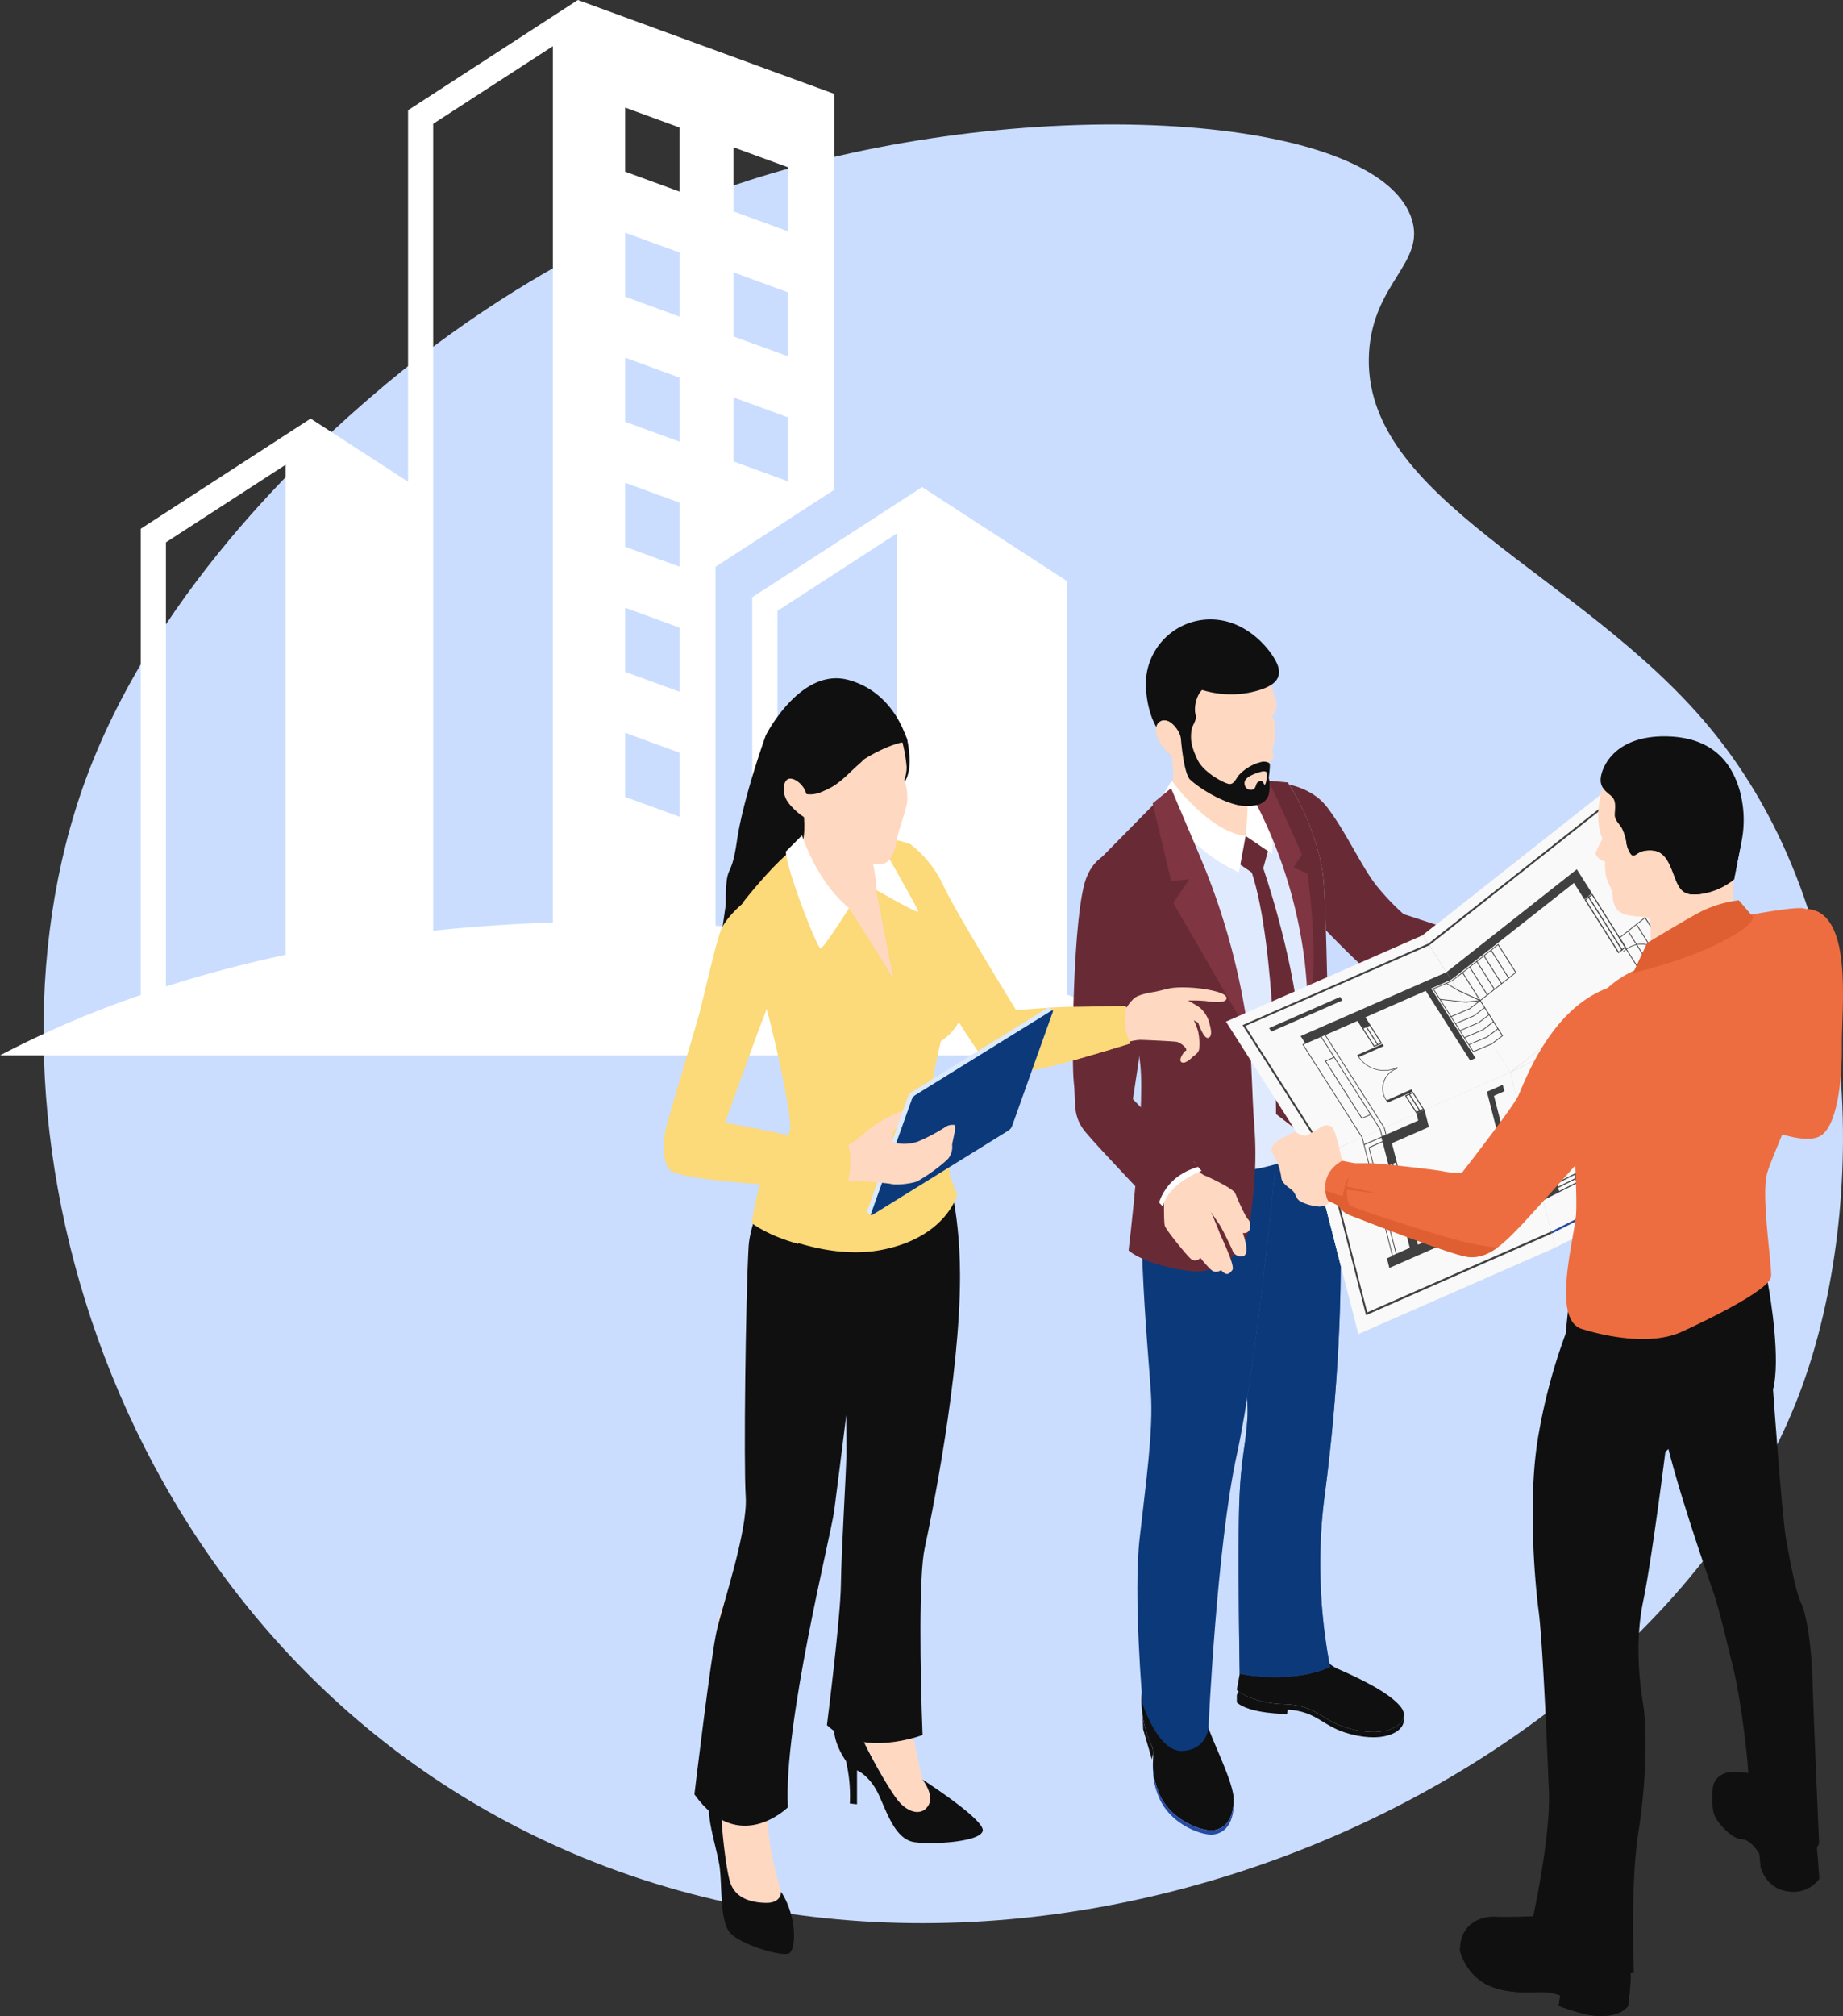 <svg xmlns="http://www.w3.org/2000/svg" xmlns:xlink="http://www.w3.org/1999/xlink" width="609" height="666" viewBox="0 0 609 666">
  <rect x="0" y="0" width="609" height="666" fill="#333333" stroke="none"/>
  <defs>
    <clipPath id="clip-path">
      <path id="Path_52229" data-name="Path 52229" d="M162.318,117.23H114v62.261h48.318Zm0,0" transform="translate(-114 -117.23)" fill="#101010"/>
    </clipPath>
    <clipPath id="clip-path-2">
      <path id="Path_52262" data-name="Path 52262" d="M223.1,144H158v94.6h65.1Zm0,0" transform="translate(-158 -144)" fill="#fcd979"/>
    </clipPath>
  </defs>
  <g id="construction" transform="translate(-652.578 15603.633)">
    <path id="Path_50053" data-name="Path 50053" d="M252.62,38.6c-12.961,4.038-70.42,22.792-127.782,72.529-13.913,12.056-70.09,60.764-94.088,126.265C-10.115,348.864,38.775,518.459,179.6,586.62,343.618,666,550.8,568.292,598.055,437.525c20.948-58.007,21.9-154.182-30.9-217.586-42.5-51.057-115.15-75.3-112.334-123.586,1.363-23.237,18.908-29.683,14.048-44.321C457.312,17.3,344.123,10.1,252.62,38.6" transform="translate(650.14 -15583.493)" fill="#caddff"/>
    <path id="Path_52913" data-name="Path 52913" d="M405.874,341.968v21.168l17.983,6.583V348.551Zm0-41.315v21.168l17.983,6.583V307.236Zm89.847-24.584L456.206,301.7V407.512c13.425,1.5,26.622,3.552,39.515,6.112Zm-89.847-16.707V280.5l17.983,6.593V265.945Zm-112.195-5.935-39.536,25.63V425.786c12.641-4.044,25.868-7.546,39.536-10.469ZM441.66,231.173v21.136l18,6.583V237.755ZM405.874,218.05v21.168l17.983,6.591V224.641Zm35.786-28.193v21.171l18,6.561V196.451Zm-35.786-13.112V197.9l17.983,6.583V183.317Zm35.786-28.2v21.168l18,6.583V155.128Zm-35.786-13.123v21.168l17.983,6.583V142.016Zm-23.886-20.27-39.536,25.63V407.375c13.029-1.391,26.237-2.311,39.536-2.7Zm8.265-15.266L475,130.9V261.671l-39.256,25.464v118.59c4.034.238,8.1.554,12.13.9V297.195L504.018,260.8l47.82,31.023V428.48c16.782,5.81,46.528,20.072,46.528,20.072H199.309a325.557,325.557,0,0,1,46.5-19.935V274.574l56.152-36.4,32.181,20.845V136.31Zm0,0" transform="translate(453.269 -15703.52)" fill="#fff" fill-rule="evenodd"/>
    <g id="Group_18251" data-name="Group 18251" transform="translate(871.448 -15399.228)">
      <path id="Path_52191" data-name="Path 52191" d="M140.44,221.932a27.987,27.987,0,0,0,1.321,10.868c1.9,5.68,8.507,18.612,8.343,23.951s-2.213,9.358-6.781,9.908c-3.524.424-14.383-3.245-18.032-12.564s-.541-11.839-2.455-15.809c-1.9-3.956-4.139-12.386-2.867-18.587,1.256-6.212,20.471,2.232,20.471,2.232" transform="translate(38.699 133.612)" fill="#101010"/>
      <path id="Path_52192" data-name="Path 52192" d="M121.494,233.823c3.65,9.32,14.508,12.988,18.032,12.564,4.416-.536,6.481-4.285,6.768-9.362.013.287.026.575.013.834-.151,5.35-2.213,9.348-6.781,9.909-3.524.424-14.383-3.255-18.032-12.564a23.287,23.287,0,0,1-1.888-9.688,24.094,24.094,0,0,0,1.888,8.307" transform="translate(42.497 153.885)" fill="#264ba4"/>
      <path id="Path_52193" data-name="Path 52193" d="M130.677,230.28a7.818,7.818,0,0,1,.67,4.05,6.678,6.678,0,0,0-.09-.89l-.351,1.78-2.9-9.975-.161-4.628a37.729,37.729,0,0,0,2.828,9.663" transform="translate(30.858 141.619)" fill="#121211"/>
      <path id="Path_52194" data-name="Path 52194" d="M104.65,215.059l23.241-1.121h.515s2.078,5.855,6.945,8.006c4.883,2.134,17.642,7.771,21.279,13.069,2.97,4.352-3.524,10.375-17.127,6.762-9.625-2.547-10.681-7.883-21.994-8.1-7.737-.165-14-3.16-15.362-4.748l2.5-13.864" transform="translate(87.677 124.897)" fill="#101010"/>
      <path id="Path_52195" data-name="Path 52195" d="M117.51,222.582c11.313.221,12.369,5.557,21.994,8.1,10.546,2.806,16.824-.207,17.716-3.71,1.069,4.12-5.421,8.731-17.716,5.462-9.184-2.425-10.569-7.4-20.509-8.048l-.238,1.451s-12.456,0-16.608-3.833V219.6l.589-1.233c2.078,1.643,7.815,4.064,14.772,4.215" transform="translate(87.676 135.986)" fill="#101010"/>
      <path id="Path_52196" data-name="Path 52196" d="M143.161,346.579A180.573,180.573,0,0,1,141.351,290c2.793-20.57,9.6-84.226,1.446-126.063,0,0-4.806,8.826-18.132,14.477-13.326,5.683-16.045,16.93-16.045,16.93l2.268,39.256s5.637,18.366,4.967,29.424c-.667,11.142-2.477,13.714-2.819,32.889s.254,51.925.254,51.925,16.911,3.546,29.87-2.256" transform="translate(77.489 -0.298)" fill="#395eb4"/>
      <path id="Path_52197" data-name="Path 52197" d="M120.839,341.586c5.537,0,12.17-.725,18.006-3.339a176.49,176.49,0,0,1-3.247-34.575,163.591,163.591,0,0,1,1.437-22.007,621.028,621.028,0,0,0,5.321-76.1l-9.048-35.174.026-.014-2-3.118a34.979,34.979,0,0,1-10.508,4.912c-.805,8.391-4.742,48.1-9.422,77.491.126,1.426.187,2.806.187,4.106,0,.659-.013,1.3-.052,1.917-.667,11.142-2.477,13.714-2.819,32.889-.074,4.268-.1,9.211-.1,14.316,0,17.82.354,37.609.354,37.609a63.4,63.4,0,0,0,11.864,1.083" transform="translate(81.805 8.034)" fill="#0c397a"/>
      <path id="Path_52198" data-name="Path 52198" d="M115.992,298.66c2.1-18.794,4.555-35.423,3.724-48.369-.805-12.96-6.339-69.019-.377-84.131l41.737,7.172s-6.3,67.268-12.959,97.543-9.364,90.263-9.364,90.263-.564,7.225-8.63,7.621c-8.066.371-13.123-15.49-13.123-15.49s-3.121-35.818-1.008-54.609" transform="translate(41.707 5.275)" fill="#0c397a"/>
      <path id="Path_52199" data-name="Path 52199" d="M160.407,135.421s14.27,16.068.367,21.516c-8.546,3.353-25.041-18.832-25.041-18.832s-21.592,18.419-25.505,26.877,13.049,37.693,13.049,37.693,9.941,20.735,9.625,28.5c-.3,7.747-6.378,15.861-2.165,19.53,0,0,10.408,15.206,37.6,9.32,27.206-5.911,22.171-23.184,22.171-23.184s-.879-4.555-1.346-8.279c-1.672-13.3-1.182-17.627-1.8-25.784-.631-8.171-1.714-15-1.714-15s2.831-29.028-3.521-42.507c-6.368-13.468-10.495-12.634-10.495-12.634l-11.226,2.792" transform="translate(29.994 -78.704)" fill="#e0eaff"/>
      <path id="Path_52200" data-name="Path 52200" d="M125.546,144.547l9.641,1.668s5.6-3.255,9.261,3.013c3.646,6.3,5.5,23.005,9.4,33.257,3.257,8.553-5.65,31.316-1.611,44.07a22.906,22.906,0,0,1-6.571-5.722c-4.213-3.668,1.865-11.783,2.165-19.53.316-7.761-9.625-28.5-9.625-28.5s-9.538-16.464-12.659-28.261" transform="translate(15.065 -48.838)" fill="#cbe3ee"/>
      <path id="Path_52201" data-name="Path 52201" d="M116.6,129.125,144.7,144.1s7.161,11.279-2.4,16.986-26.926-15.343-25.328-18.216-.377-13.742-.377-13.742" transform="translate(51.195 -87.45)" fill="#ffd8c2"/>
      <path id="Path_52202" data-name="Path 52202" d="M112.082,145.972l3.559-8.265,7.447,4.79-1.633,5.9s9.538,27.427,11.9,52.034c1.649,17.179,2.554,26.117,2.554,26.117L132.34,234.7l-6.658-5.1s.026-55.432-8.014-79.793l-5.586-3.833" transform="translate(77.101 -65.963)" fill="#682b35"/>
      <path id="Path_52203" data-name="Path 52203" d="M121.873,132.5s12.3,17.025,24.436,18.23l-2.226,12.032a53.818,53.818,0,0,1-25.708-24.6l3.5-5.665" transform="translate(46.433 -78.99)" fill="#fff"/>
      <path id="Path_52204" data-name="Path 52204" d="M124.348,155.341l-8.733-5.967s1.134-9.758.428-15.273l3.208-1.055s6.317,10.865,5.1,22.294" transform="translate(77.127 -77.631)" fill="#fff"/>
      <path id="Path_52205" data-name="Path 52205" d="M142.641,133.688s4.919,9.824,8.568,18.654c2.918,7.046,11.941,27.168,16.95,60.477,1.256,8.391,1.182,20.423,1.949,30.03,1.169,14.632-.477,24.554-1.372,32.669-1.018,9.047-9.512,17.368-20.02,15.984-15.11-2.011-20.107-6.787-20.107-6.787s5.473-45.2,3.888-61.273c-1.659-16.849-7.876-23.979-10.807-36.27C117.5,169.6,117.374,157.2,117.374,157.2l19.327-19.61,5.94-3.9" transform="translate(25.453 -76.026)" fill="#682b35"/>
      <path id="Path_52206" data-name="Path 52206" d="M118.1,138.2l6.078-4.982s4.919,11.482,8.568,20.311A224.744,224.744,0,0,1,149.7,214L124.924,171.1l5.334-7.869-6.027.645L118.1,138.2" transform="translate(43.911 -77.21)" fill="#803542"/>
      <path id="Path_52208" data-name="Path 52208" d="M120.459,199.225,120,206.506s2.013,25.171,3.46,36.12,5.737,35.692,8.62,31.765c.944-1.272,4.339-8.377,4.339-8.377s-8.443-33.748-9.261-45.177-1-52.118-2.464-59.412a81.291,81.291,0,0,0-11.339-28.345l-6.455-.575,8.381,28.632,5.183,38.089" transform="translate(93.308 -78.99)" fill="#682b35"/>
      <path id="Path_52209" data-name="Path 52209" d="M118.435,132.5c3.373,6.527,11.136,24.4,11.136,24.4l-2.754,4.229,4.606,2.106s4.442,31.383.113,43.264c-.216-5.571-.593-10.182-1.069-14.33A155.662,155.662,0,0,0,111.4,134.407l7.032-1.9" transform="translate(81.767 -78.99)" fill="#803542"/>
      <path id="Path_52210" data-name="Path 52210" d="M134.284,154.8q-1.019-4.336-1.749-8.2.734,3.858,1.749,8.2" transform="translate(12.846 -43.703)" fill="#75a0d9"/>
      <path id="Path_52212" data-name="Path 52212" d="M127.276,167.7v-.014l-.174-.042.174.056" transform="translate(37.355 9)" fill="#3f67ba"/>
      <path id="Path_52213" data-name="Path 52213" d="M128.965,168.219c.944.928,4.783,4.832,6.1,5.294s9.551,4.369,10.115,5.9,3.26,7.666,4.268,8.637c.992.971,1.321,4.723-1.8,4.474,0,0,2.744,7.091,0,7.652a3.024,3.024,0,0,1-3.511-2.2s-3.208-6.9-4.339-8.486-2.606-3.9-2.606-3.9,2.226,5.336,2.88,7.035,5.16,10.8,4.117,12.126-1.888,2.05-3.737,0a2.668,2.668,0,0,1-2.554.41c-1.221-.617-4.291-4.464-4.291-4.464a2.133,2.133,0,0,1-3.273.207c-1.8-1.71-7.9-9.306-8.417-10.69s-.1-11.468-.654-11.769c-.58-.3-3.373-2.463-3.373-2.463l11.071-7.761" transform="translate(44.148 10.43)" fill="#ffd8c2"/>
      <path id="Path_52214" data-name="Path 52214" d="M135.367,168.4l2.657,3.136s-11.187,4.106-12.785,11.811L122.9,180.8s1.585-8.076,12.469-12.4" transform="translate(40.148 10.878)" fill="#fff"/>
      <path id="Path_52215" data-name="Path 52215" d="M150.339,172.73c1.585-6.9,1.1-24.827-3.183-29.824s-15.075-6.377-19.517,5-4.919,61.014-4.126,67.569-.68,10.921,3.914,16.436,23.73,25.514,23.73,25.514,1-10.553,13.6-14.165l-1.121-1.149-20.587-21.148,7.286-48.229" transform="translate(12.443 -62.252)" fill="#682b35"/>
      <path id="Path_52216" data-name="Path 52216" d="M96.254,166.2s.579,2.355,2.315,2.915,8.191,4.723,7.537,6.3-2.856,1.808-4.907.466a25.485,25.485,0,0,0-7.487-2.75c-1.661-.315-4.92-4.8-5.788-5.911s-3.548-5.82-4.857-5.9-5.574-.946-5.574-.946l1.95-11.562s7.021,1.738,10.293,2.435,14.357,1.422,16.421,1.9,8.858,5.5,10.746,7.074a4.553,4.553,0,0,1,1.875,3.15s3.926,2.75,3.661,3.97c0,0,2.718,2.954,1.711,4.131s-2.831.4-2.831.4a4.325,4.325,0,0,1-4.782,1.177c-2.894-1.111-10.72-5.27-11.664-5.83s-8.619-1.016-8.619-1.016" transform="translate(200.057 -38.167)" fill="#fbc59c"/>
      <path id="Path_52217" data-name="Path 52217" d="M94.359,156.491a67.934,67.934,0,0,1,7.826,4.173,8.381,8.381,0,0,0,2.743.89,4.209,4.209,0,0,1-4.052.522c-2.894-1.111-10.72-5.27-11.664-5.83-.83-.48-6.933-.9-8.33-1l-2.215-1.394s.617-.659,5.977-.659,7.751,2.589,9.714,3.3" transform="translate(215.718 -27.196)" fill="#d79e73"/>
      <path id="Path_52218" data-name="Path 52218" d="M88.887,155.01c-1.309-.07-5.574-.946-5.574-.946l.453-2.736c2.617.659,5.889,1.465,6.9,1.752,1.774.522,5.826,8.157,7.134,9.964s5.8,3.928,7.248,4.488c.944.357,4.253,1.507,6.4,2.246-.944.914-2.731.9-4.429-.207a25.486,25.486,0,0,0-7.487-2.75c-1.661-.315-4.92-4.8-5.788-5.911s-3.548-5.82-4.857-5.9" transform="translate(194.238 -31.86)" fill="#d79e73"/>
      <path id="Path_52219" data-name="Path 52219" d="M91.5,148.965l4.391,1.342-3.762,14.957-3.838-1.493L91.5,148.965" transform="translate(193.749 -37.776)" fill="#fff"/>
      <path id="Path_52220" data-name="Path 52220" d="M99.986,160.525A83.044,83.044,0,0,0,89.1,132.863c3.975.932,9,2.943,12.4,7.309,6.442,8.269,11.88,20.693,16.95,26.677a78.5,78.5,0,0,0,8.468,8.826l42.1,13.77L165.4,205.579s-39.271-5.119-45.072-7.323c-3.108-1.188-11.751-9.66-19.089-17.245-.3-9.471-.676-17.6-1.256-20.486" transform="translate(118.011 -78.091)" fill="#682b35"/>
      <path id="Path_52221" data-name="Path 52221" d="M114.826,151.146a.113.113,0,0,1-.013-.056.113.113,0,0,0,.013.056m-.013-.056a86.2,86.2,0,0,0-4.265-14.453,86.2,86.2,0,0,1,4.265,14.453m-4.278-14.481h0" transform="translate(103.171 -68.712)" fill="#92b1e2"/>
      <path id="Path_52222" data-name="Path 52222" d="M116.4,172.864c-.3-9.471-.676-17.6-1.256-20.486a.113.113,0,0,1-.013-.056,86.2,86.2,0,0,0-4.265-14.453c-.013,0-.013-.014-.013-.028-.238-.589-.467-1.163-.705-1.724a86.358,86.358,0,0,1,5,16.261c.58,2.887.957,11.016,1.256,20.486" transform="translate(102.855 -69.944)" fill="#4770c0"/>
      <path id="Path_52224" data-name="Path 52224" d="M123.626,121.06c6.078-4.45,15.7-3.956,22.484,1.027a22.909,22.909,0,0,1,9.174,13.7c.593,2.708,1.346,5.035,1.939,7.088s-1.359,4.642-1.359,4.642c2.126,2.9.464,9.8.026,11.482a3.785,3.785,0,0,1,.351,1.559,1.783,1.783,0,0,1-1.2,1.724,39.515,39.515,0,0,0-.87,6.009c0,1.657.216,7.2-5.776,7.309-5.975.109-14.608-3.735-20.042-8.458s-11.113-14.232-12.759-23.773,1.949-17.876,8.027-22.308" transform="translate(45.638 -115.27)" fill="#ffd8c2"/>
      <path id="Path_52227" data-name="Path 52227" d="M124.115,121.06c6.078-4.45,15.7-3.956,22.484,1.027a22.909,22.909,0,0,1,9.174,13.7c.151.7.316,1.37.477,2.025-9.4,6.216-22.5,2.656-22.5,2.656s-1.8,3.668-1.269,6.335-1.385,3.668-.818,10.294,6.542,11.005,6.542,11.005l1.247,5.406a38.741,38.741,0,0,1-10.607-6.366c-5.437-4.709-11.113-14.232-12.759-23.773s1.949-17.876,8.027-22.308" transform="translate(45.148 -115.27)" fill="#ffd8c2"/>
      <g id="Group_17982" data-name="Group 17982" transform="translate(158.517)" clip-path="url(#clip-path)">
        <path id="Path_52228" data-name="Path 52228" d="M147.583,171.559a2.067,2.067,0,0,0,2.693,1.945c1.459-.589.654-2.081,2.174-2.722,1.411-.589,1.4,1.272,1.852,1.079s.905-3.612.528-4.078-1.385-.3-2.116-.067C150.489,168.384,147.332,169.562,147.583,171.559Zm-11.174-54.265c12.682.056,20.864,11.331,22.2,15.371s-.87,7.035-9.287,8.787a32.366,32.366,0,0,1-15.755-.851c-1.823,1.643-2.793,5.669-2.2,8.006s-1.16,3.23-1.4,5.928.013,4.734,2.052,9.075c2.026,4.324,8.807,7.771,10.343,8.034,1.52.259,2.1-1.149,3.2-2.74a14.9,14.9,0,0,1,7.963-4.6c.68-.095,2.142.123,2.368.711s-.316,4.572-.316,4.572a13.19,13.19,0,0,1-.048,5.732c-.783,2.4-3.234,3.889-8.23,3.588s-13.136-4.6-17.617-8.595c-1.962-1.738-2.88-10.732-3.121-13.535s-3.334-5.984-4.58-5.886c-1.23.081-3.118,2.628-3.118,2.628s-3.537-4.765-3.888-14.344a21.353,21.353,0,0,1,21.44-21.884" transform="translate(-113.722 -117.073)" fill="#101010"/>
      </g>
      <path id="Path_52230" data-name="Path 52230" d="M133.385,138.683c-.744.508-2.429,1.247-5.737-2.6s-3.234-7.459-1.6-8.665a2.628,2.628,0,0,1,4.049.918c.857,1.4,3.286,10.346,3.286,10.346" transform="translate(38.169 -93.245)" fill="#fbc59c"/>
      <path id="Path_52232" data-name="Path 52232" d="M133.385,138.683c-.744.508-2.429,1.247-5.737-2.6s-3.234-7.459-1.6-8.665a2.628,2.628,0,0,1,4.049.918c.857,1.4,3.286,10.346,3.286,10.346" transform="translate(38.169 -93.245)" fill="#ffd8c2"/>
      <path id="Path_52233" data-name="Path 52233" d="M202.961,127.191s4.052,2.109,4.645,5.368c.59,3.241,1.936,10.949-1.839,14.835S179.42,175.56,174.06,179.557s-21.215,11.415-21.215,11.415.225-3.108.416-7.967,2.78-15.22,4.642-19.148,10.015-24.564,10.015-24.564l35.043-12.1" transform="translate(-126.622 -92.292)" fill="#101010"/>
      <path id="Path_52234" data-name="Path 52234" d="M154.106,135.367s.992,8.118-.667,11.019,25.731,52.843,32.122,49.844c6.407-3-5.019-48.873-5.019-48.873l-26.436-11.99" transform="translate(-107.485 -71.822)" fill="#ffd8c2"/>
      <path id="Path_52235" data-name="Path 52235" d="M172.958,261.93c-1.144,10.732-4.542,38.075-3.749,45.755s4.619,23.979,4.619,23.979,4.039,5.021,1.949,8.539-6.494,2.505-9.738-1.244C162.8,335.193,155,321.167,153.2,316.308a19.784,19.784,0,0,1-1.082-9.169c1.852-.536,2.242-5.175,1.875-9.089-.351-3.914-4.542-28.289-5.837-36.036s4.329-22.171,5.122-25.938-.87-7.677-2.026-15.437-2.667-31.491-2.667-31.491l36.715-4.394c-.944,11.674-6.278,45.37-7.148,51.242s-4.039,15.206-5.2,25.934" transform="translate(-87.873 51.829)" fill="#ffd8c2"/>
      <path id="Path_52236" data-name="Path 52236" d="M174.509,244.21s4.039,5.021,1.949,8.539-6.494,2.505-9.738-1.244c-3.234-3.767-11.036-17.792-12.836-22.651a19.784,19.784,0,0,1-1.082-9.169s-6.127,1.027-7.283,6.349,3.685,11.99,3.685,11.99a49.46,49.46,0,0,1,1.3,14.1l2.377.249V241.158s4.4,1.79,7.36,8.458,5.611,14.411,11.677,15.287c6.053.848,21.782-.084,22.5-3.777.731-3.668-19.9-16.916-19.9-16.916" transform="translate(-88.555 139.283)" fill="#101010"/>
      <path id="Path_52237" data-name="Path 52237" d="M179.282,356.741s-20.055,7.8-31.606-3.269c0,0,4.477-35.31,4.616-46.382s1.7-36.12,1.814-42.784c.126-6.682-.731-58.579-.731-58.579l3.75-32.041,29.657-4.832s4.822,12.88,4.87,35.969c.064,33.807-9.725,81.174-11.69,90.277-1.949,9.1-1.508,40.633-.68,61.641" transform="translate(-93.293 12.022)" fill="#101010"/>
      <path id="Path_52239" data-name="Path 52239" d="M176.075,343.251c.5,10.031,4.329,22.336,4.329,22.336s.213,3.763-4.97,3.682-10.533-1.643-12.041-7.445c-1.524-5.806-2.9-19.82-2.744-24.063a24.113,24.113,0,0,1,1.875-8.059c.792-.865.428-3.833.139-7.295-.29-3.437-3.247-27.031-3.749-38.394s8.079-26.551,10.092-29.6,3.182-12.7,2.451-22.1c-.715-9.4-2.451-46.3-2.451-46.3l34.412,1.643s-5.776,40.741-7.789,52.566-5.057,18.107-7.724,23.2-5.84,17.858-7.058,27.343c-1.234,9.47-5.273,42.468-4.771,52.489" transform="translate(-141.183 54.968)" fill="#ffd8c2"/>
      <path id="Path_52240" data-name="Path 52240" d="M188.575,262.9s.213,3.763-4.97,3.682-10.533-1.643-12.041-7.445c-1.524-5.806-2.9-19.82-2.744-24.063a24.112,24.112,0,0,1,1.875-8.059s-5.988,2.736-5.988,8.307,2.451,12.918,3.46,18.64.074,17.876,3.247,22.1,17.024,8.223,19.617,7.281,2.957-12.14-2.455-20.448" transform="translate(-149.354 157.65)" fill="#101010"/>
      <path id="Path_52241" data-name="Path 52241" d="M183.474,386.984s-16.3,16.233-30.891-4.271c0,0,5.46-45.944,7.412-54.293s10.243-32.819,9.538-44.028-.026-65.558.957-82.761c.767-13.374,18.358-43.061,11.461-33.425l34.338,4.243,7.94,2.453s1.575,19.954-2.326,30.328-15.175,20.09-15.175,20.09-6.745,54.773-7.953,63.655-16.824,70.554-15.3,98.009" transform="translate(-141.988 5.665)" fill="#101010"/>
      <path id="Path_52242" data-name="Path 52242" d="M195.207,155.567c0-.89-1.169-1.889-6.065-2.806s-10.391-.932-12.656-.452-3.888.97-5.3,1.191-5.057.876-6.468,2.067a13.231,13.231,0,0,0-2.477,3s-15.127.876-19.82.7-16.621,1.752-16.621,1.752-6.027,7.911-5.421,12.564,1.459,5.82,5.547,5.641,17.716-3.08,25.354-5.721,13.313-4.257,15.742-4.173,10.469.438,11.815.655a6.156,6.156,0,0,1,2.944,2.148c.126.235.225.823-.074.8-.316-.014-2.667,3.038-1.334,3.791s3.811-1.959,3.811-1.959,2-1.121,2-2.666a18.977,18.977,0,0,0-.4-5.708,30.934,30.934,0,0,0-1.372-3.56l1.424.834s1.81,5.312,3.234,5.01c1.408-.315,1.169-2.368.477-4.832a10.052,10.052,0,0,0-3.07-5.091,38.988,38.988,0,0,0-4-2.421,50.153,50.153,0,0,1,6.027.175c1.295.263,6.707.918,6.707-.928" transform="translate(-8.781 -30.199)" fill="#ffd8c2"/>
      <path id="Path_52245" data-name="Path 52245" d="M204.334,191.831s-1.559,7.379,1.385,12.414c0,0-20.625,6.408-28.627,8.1s-14.846,1.766-17.314,0-12.456-17.9-12.456-17.9l-14.057-30.7-3.07-20.381,2.944-4.856a37.347,37.347,0,0,1,10.71,13.479c3.849,8.486,24.107,41.281,24.107,41.281s13.049-1.111,18.045-1.111c4.98,0,18.332-.329,18.332-.329" transform="translate(-51.051 -63.948)" fill="#fcd979"/>
      <path id="Path_52246" data-name="Path 52246" d="M130.482,153.229l-.287-1.889,1.408-3.724s3.575-6.622,4.2-4.474.944,9.842,3.637,14.467,8.53,12.316,12.079,18.762c3.534,6.447,4.365,12.606,6.655,12.47s4.593-5.049,4.217-2.232-.831,8.679,6.214,7.869c5.576-.641,24.8-5.308,32.579-7.225a14.508,14.508,0,0,0,1.749,6.471s-20.625,6.408-28.627,8.1-14.846,1.766-17.314,0-12.456-17.9-12.456-17.9l-14.057-30.7" transform="translate(-48.268 -53.428)" fill="#fcd979"/>
      <path id="Path_52247" data-name="Path 52247" d="M192.455,138.093a23.638,23.638,0,0,1,10.871,1.671s2.342,6.829,3.247,11.128,1.437,12.687,3.662,17.543,11.612,14,11,23.061a17.253,17.253,0,0,1-7.953,13.237s-5.006,19.53-3.385,26.155,8.771,24.606,8.771,24.606-3.559,13.836-24.449,18.107-43.006-8.185-43.447-8.829c0,0,2.178-12.809,4.2-16.667s8.153-9.965,8.555-14.716-5.94-34.186-8.784-42.454-7.586-31.109-7.586-31.109,9.135-11.864,16.244-17.683c0,0,13.954,18.657,19.527,18.657,0,0,10.2,15.791,14.647,23.415l-5.7-29.438s1.9-13.6.577-16.685" transform="translate(-121.238 -65.2)" fill="#fcd979"/>
      <path id="Path_52248" data-name="Path 52248" d="M148.691,149.945l7.019,1.083s7.022,3.122,9,10.346c1.714,6.268-3.737,27.648,20.335,26.621,0,0-12.344,7.8-12.408,12.1s11.387,7.61,11.387,7.61l8.62,9,20.764-4.544c.641,2.109,1.282,4.187,1.875,6.089-3.45,2.067-10.018,5.585-16.006,6.366-8.607,1.135-20.951-1.808-26.639,1.135-3.282,1.685-5.914,9.649-7.56,16.1-9.992-2.75-15.114-6.611-15.352-6.955,0,0,2.178-12.809,4.2-16.667s8.153-9.965,8.556-14.716-5.94-34.186-8.784-42.454c-.944-2.75-4.239-6.4-5.006-11.114" transform="translate(-120.19 -35.323)" fill="#fcd979"/>
      <path id="Path_52249" data-name="Path 52249" d="M151.957,139.031s2.728,8.609,2.541,14.495c0,0,13.854,7.964,13.928,7.2.074-.781-12.282-22.214-12.282-22.214l-4.188.519" transform="translate(-83.858 -63.948)" fill="#fff"/>
      <path id="Path_52250" data-name="Path 52250" d="M164.419,137.656s4.667,15.1,15.552,24.035c0,0-8.365,13.3-9.435,13.3s-11.123-25.567-11.477-31.961l5.36-5.378" transform="translate(-118.279 -66.091)" fill="#fff"/>
      <path id="Path_52251" data-name="Path 52251" d="M194.282,155.208a17.635,17.635,0,0,1,.944,7.225c-.451,3.423-3.018,9.814-3.434,12.676-.416,2.845-1.511,6.569-4.126,7.761-2.632,1.174-13.175-1.384-19.971-7.351s-12.569-19.326-13.964-24.771-.493-12.7,1.923-18.107S166.438,121.264,175.37,124s12.044,6.664,15.339,11.646,4.226,13.577,4.342,15.451a11.9,11.9,0,0,1-.77,4.106" transform="translate(-114.332 -101.995)" fill="#ffd8c2"/>
      <path id="Path_52253" data-name="Path 52253" d="M155.025,197.631c0-15.206,1.635-6.858,3.68-21.015s9.545-34.9,9.545-34.9,11.425-22.6,27.282-18.3S215.051,143.9,215.051,143.9c-3.8-.155-13.05,4.353-17.181,7.779s-11.336,12.722-19.119,8.451l-4.61,1.014c.866,11.442-8.4,21.792-8.4,21.792s5-8.678,5-13.65c0,0-3.032,5.59-5.254,8.933-2.245,3.411-4.508,15.906-4.59,18.659,0,0-.772.787-3.59,4.161a26.7,26.7,0,0,0-4.239,10.227" transform="translate(-134.068 -103.205)" fill="#101010"/>
      <path id="Path_52254" data-name="Path 52254" d="M153.144,154.694s7.109,1.314,11.677-2.478a10.335,10.335,0,0,1-5.408,4.111,7.6,7.6,0,0,0,6.352-1.049c3.411-2.162,8.343-7.958,12.079-9.122s-2.112-2.091-2.112-2.091,6.235-13.036-12.222-16.454c2.944-.693,6.848-5.5,10.549-4.492,14.92,4.06,18.37,19.337,18.37,19.337-3.575-.146-11.934.648-11.934.648s-.348,3.463-4.236,6.7-10.669,12.014-17.993,7.981l-4.339.957c.035.489.048.981.048,1.456l-.905-3.368.074-2.135" transform="translate(-111.446 -101.62)" fill="#101010"/>
      <path id="Path_52255" data-name="Path 52255" d="M169.886,136.357c-.992-2.491-3.849-4.488-5.5-3.97-1.633.533-2.239,3.928-.767,6.776s6.971,7.5,8.369,6.433-1.359-7.421-2.1-9.239" transform="translate(-122.689 -79.49)" fill="#ffd8c2"/>
      <path id="Path_52256" data-name="Path 52256" d="M151.621,177.672s2.616-4.3,3.118-4.846a42.642,42.642,0,0,1,8.456-5.995c3.2-1.451,7.7-3.6,9.312-3.6a1.865,1.865,0,0,1,1.849,2.642c-.6,1.153-7.045,3.616-8.33,4.586s-1.8,3.819-.741,5.722-10.495,3.994-10.495,3.994l-3.17-2.5" transform="translate(-88.895 -2.061)" fill="#ffd8c2"/>
      <path id="Path_52257" data-name="Path 52257" d="M138.206,221.025,151.667,183.3a3.18,3.18,0,0,1,1.108-1.395L197.8,154c.2-.123.351-.137.438-.084l1.285.946c.087.07.087.245,0,.494L186.056,193.09a3.14,3.14,0,0,1-1.108,1.384l-45.019,27.907c-.2.123-.354.147-.441.081l-1.259-.918c-.1-.067-.126-.245-.023-.519" transform="translate(-70.509 -25.446)" fill="#dceafe"/>
      <path id="Path_52258" data-name="Path 52258" d="M138.208,221.291c-.187.494.026.687.454.427l45.019-27.907a3.14,3.14,0,0,0,1.108-1.384L198.254,154.7c.177-.494-.026-.687-.454-.424l-45.019,27.9a3.054,3.054,0,0,0-1.108,1.384l-13.465,37.731" transform="translate(-69.243 -24.784)" fill="#0c397a"/>
      <path id="Path_52259" data-name="Path 52259" d="M236.162,165.036a4.2,4.2,0,0,0-3.308.806,57.828,57.828,0,0,1-8.845,4.653,13.873,13.873,0,0,1-6.632.589c-1.836-.287-4.693-1.846-4.957-1.888s-7.009-.655-7.009-.655-3.17,2.75-4.313,2.957c-1.16.189-12.157-.263-18.1-1.808s-17.488-4.94-25.038-4.05c0,0-10.356,7.253-9.763,15.259,0,0,19.665,2.7,30.8,2.7s18.357-.357,22.461-.207c4.088.151,12.292.753,13.89,1.149,1.623.41,6.684-.151,8.52-.943a57.356,57.356,0,0,0,9.715-7.007,5.955,5.955,0,0,0,1.749-4.793c-.139-.711,1.495-6.033.828-6.759" transform="translate(-139.565 2.226)" fill="#ffd8c2"/>
      <g id="Group_17983" data-name="Group 17983" transform="translate(0 93.793)" clip-path="url(#clip-path-2)">
        <path id="Path_52261" data-name="Path 52261" d="M219.706,222.567a20.639,20.639,0,0,1,.892,6.541,22.632,22.632,0,0,1-.892,6.72s-20.21.971-26.7.683-29.471-2.12-31.986-4.734-2.467-9.075-1.385-13.647,9.676-32.928,11.126-38.348,5.521-23.909,7.27-27.756,6.368-7.789,6.368-7.789,7.7,5.5,10.707,12.813-1.623,20.321-3.421,24.824c-1.814,4.506-12.508,34.231-12.508,34.231s15.993,2.873,20.561,4.12c4.568,1.23,16.821,2.34,19.968,2.34" transform="translate(-158.478 -143.404)" fill="#fcd979"/>
      </g>
      <path id="Path_52263" data-name="Path 52263" d="M133.713,133.18l28.852,45.643L101.01,227.163l-28.9-45.331,61.6-48.652" transform="translate(179.207 -77.298)" fill="#f2f8fb"/>
      <path id="Path_52264" data-name="Path 52264" d="M91.219,175.632l28.917,45.328L185.2,192.4l-28.9-45.331L91.219,175.632" transform="translate(95.017 -42.531)" fill="#f9f9f9"/>
      <path id="Path_52265" data-name="Path 52265" d="M101.01,227.149l61.555-48.327L133.713,133.18l-61.6,48.652,28.9,45.317" transform="translate(179.207 -77.298)" fill="#d8d4d3"/>
      <path id="Path_52266" data-name="Path 52266" d="M101.01,227.149l61.555-48.327L133.713,133.18l-61.6,48.652,28.9,45.317" transform="translate(179.207 -77.298)" fill="#f9f9f9"/>
      <path id="Path_52267" data-name="Path 52267" d="M86.605,188.566l14.885,57.881,65.079-28.566L151.684,160,86.605,188.566" transform="translate(128.508 -10.138)" fill="#f2f8fb"/>
      <path id="Path_52268" data-name="Path 52268" d="M101.491,246.447l65.079-28.566L151.684,160,86.605,188.566l9.048,35.174,5.837,22.708" transform="translate(128.508 -10.138)" fill="#d8d4d3"/>
      <path id="Path_52269" data-name="Path 52269" d="M101.491,246.447l65.079-28.566L151.684,160,86.605,188.566l9.048,35.174,5.837,22.708" transform="translate(128.508 -10.138)" fill="#f9f9f9"/>
      <path id="Path_52270" data-name="Path 52270" d="M127.638,151.5l14.8,57.811L83.057,239.163,68.172,181.286,127.638,151.5" transform="translate(212.02 -31.42)" fill="#f2f8fb"/>
      <path id="Path_52271" data-name="Path 52271" d="M83.057,239.163l59.378-29.848-14.8-57.811L68.172,181.286l14.885,57.878" transform="translate(212.02 -31.42)" fill="#c7c3c1"/>
      <path id="Path_52272" data-name="Path 52272" d="M83.057,239.163l59.378-29.848-14.8-57.811L68.172,181.286l14.885,57.878" transform="translate(212.02 -31.42)" fill="#f9f9f9"/>
      <path id="Path_52273" data-name="Path 52273" d="M133.689,146.207l-2.114,18.559L72.109,194.548l61.58-48.341" transform="translate(208.083 -44.682)" fill="#f2f8fb"/>
      <path id="Path_52274" data-name="Path 52274" d="M72.109,194.548l59.466-29.782,2.114-18.559-61.58,48.341" transform="translate(208.083 -44.682)" fill="#b6b0af"/>
      <path id="Path_52275" data-name="Path 52275" d="M72.109,194.548l59.466-29.782,2.114-18.559-61.58,48.341" transform="translate(208.083 -44.682)" fill="#f9f9f9"/>
      <path id="Path_52276" data-name="Path 52276" d="M90.885,164.813l2.491,9.705-.755.329-2.554-9.923.768-.329a6.8,6.8,0,0,1,4.48-.382l.075.273a6.72,6.72,0,0,0-4.5.326" transform="translate(188.541 -0.14)" fill="#254aa3"/>
      <path id="Path_52277" data-name="Path 52277" d="M133.594,204.04l-20.975,9.2.277,1.069,20.975-9.211Zm-.365-1.408-20.975,9.2.277,1.069,20.975-9.211ZM99.117,186.837l-.892.382,4.754,18.521.9-.4Zm-2.087.9,4.754,18.517.9-.382-4.758-18.521Zm-.39-.221-1.9-7.431-4.368,1.917,8.984,34.942,4.368-1.916-2.139-8.293-.013-.07-4.919-19.134Zm-2.29-8.91-5.615,2.463L98.1,217.495l1.018-.452-9.045-35.2,4.59-2.025Zm39.76,26.772-21.428,9.4-15.716,6.9-.818-3.174,1.762-.767-9.4-36.568-.074-.273-.58-2.288.225-.095.58,2.284,5.624-2.463.139-.053-.58-2.3.229-.095.577,2.284,1.1-.476-.577-2.288.225-.095.58,2.284,10.517-4.611-.577-2.3,2.68-1.177,1.433,5.609-12.218,5.354,1.511,5.869v.014l4.919,19.134.026.07,2.165,8.43,5.435-2.382,21.428-9.4.151-.07,5.121-2.242L129.2,163.474l5.234-2.3.554,2.12-3.46,1.521,4.2,16.355,1.372-.6.554,2.109-1.384.613,4.077,15.809,6.631-2.943.805,3.174-13.539,5.981-.138.07" transform="translate(143.264 -7.204)" fill="#404040"/>
      <path id="Path_52278" data-name="Path 52278" d="M87.557,167.621l13.516,52.6L161.847,193.5l.176.669-61.339,26.975-13.7-53.281.577-.245" transform="translate(131.847 8.933)" fill="#404040"/>
      <path id="Path_52279" data-name="Path 52279" d="M100.059,166.412l2.139-1.685-5.7-9.033-2.139,1.685Zm2.353-1.864,2.139-1.682-5.712-9.019-2.126,1.682Zm2.353-1.846,2.139-1.682-5.712-9.033-2.127,1.682Zm2.353-1.86,2.139-1.685-5.713-9.019-2.126,1.671Zm2.353-1.86L111.6,157.3l-5.7-9.019-2.139,1.682Zm-15.25-1.808,2.139-1.682.214-.179,2.139-1.685.214-.165,2.139-1.682.214-.179,2.139-1.682.214-.165,2.353-1.86,5.964,9.442L109.6,159.2l-.214.179-2.126,1.668-.226.179-2.127,1.685-.226.175-2.126,1.685-.214.165-2.139,1.682,1.334,2.123.139.2L103,171.051l.138.217,1.334,2.109.126.217,1.334,2.109.139.207,1.472,2.326-3.6,2.75-.138-.221,3.385-2.572-1.334-2.109-3.385,2.589-.139-.221,3.385-2.586-1.334-2.109L101,176.349l-.139-.207,3.385-2.6-1.321-2.109-3.4,2.6-.126-.217,3.385-2.586-1.334-2.123-3.4,2.614-.126-.217,3.384-2.6-1.334-2.109L96.6,169.408l-.138-.217,3.121-2.4-4.354.466-.151-.245,4.442-.494-6.732-3.108-.277-.438,7.147,3.3-5.511-8.721-3.4,2.642-.139-.189,3.4-2.67.214-.165" transform="translate(170.231 -40.455)" fill="#404040"/>
      <path id="Path_52280" data-name="Path 52280" d="M121.371,150.984l10.808,17.109.843-.669-10.808-17.095ZM133.312,167.2l.793-.631-1.925-3.024.051-.042-8.884-14.067-.856.669Zm1.183-.518.252.4a9.369,9.369,0,0,1,3.158-1.4l-2.68-4.229-2.579,2.039,1.963,3.108Zm4.782,7.568,2.693-2.137-3.939-6.226a8.744,8.744,0,0,0-3.171,1.384Zm5.461-4.313-2.366-3.749a7.68,7.68,0,0,0-4.064-.371l3.875,6.132Zm1.12-.89a7.205,7.205,0,0,0-3.045-2.68l2.139,3.392Zm-7.864-9.786-2.554,2.029,2.743,4.338a8.013,8.013,0,0,1,3.989.231Zm-14.634-10.469-1.246.984a.151.151,0,0,1,.2.042l1.133-.89,9.072,14.358,2.793-2.218,2.768-2.19,2.844-2.246,6.92,10.935-.226.179-6.782-10.728-2.617,2.081,4.366,6.923a7.315,7.315,0,0,1,3.448,2.887l.038.056-7.914,6.254-.038-.067.943-.739-4.429-6.993c-.113.081-.214.161-.327.245l-.617.48-.113-.165.617-.494c.113-.081.226-.165.327-.245l-.239-.4-.818.645a.2.2,0,0,1-.076.179.137.137,0,0,1-.164.028l-1.157.9-11.161-17.669,1.133-.876a.2.2,0,0,1,.038-.245l-1.258,1-3.435-5.431L76.84,177.332l-1.6-2.477,43.1-34,5.02,7.939" transform="translate(183.836 -58.082)" fill="#404040"/>
      <path id="Path_52281" data-name="Path 52281" d="M131.293,134.777,158.359,177.6l-.541.424-26.726-42.29L73.539,181.163l-.34-.536,58.094-45.85" transform="translate(179.903 -73.299)" fill="#404040"/>
      <path id="Path_52282" data-name="Path 52282" d="M115.391,165.263l.641-.287.113.179-.641.287a10.205,10.205,0,0,1-12.257-3.752l-.454-.7,8.356-3.668.454.7-8.166,3.588a9.94,9.94,0,0,0,11.954,3.654" transform="translate(126.79 -16.848)" fill="#404040"/>
      <path id="Path_52283" data-name="Path 52283" d="M105.617,159.861l.641-.287.113.179-.641.287a6.839,6.839,0,0,0-3.083,10.252l8.166-3.588.451.715-8.365,3.665-.441-.711a7.021,7.021,0,0,1,3.16-10.511" transform="translate(136.715 -11.215)" fill="#404040"/>
      <path id="Path_52284" data-name="Path 52284" d="M103.193,179.983l11.915,18.682,2.667-1.163-11.915-18.7Zm12.356-10.812,3.6,5.651.9-.382-3.6-5.652Zm5.689,4.737-3.611-5.655-.9.4,3.611,5.651Zm-24.964.067-1.485-2.312,48.178-21.1,1.6,2.477-6.644,2.887,14.684,23.019-1.8.781L136.135,156.7l-19.919,8.745,1.524,2.393-1.2.522h.013l1.2-.508,3.949,6.2-2.68,1.177-3.949-6.216,1.2-.519-.013-.014-1.2.519-1.5-2.34-10.52,4.614,19.5,30.615-.225.095-19.5-30.615-1.1.494,4.229,6.622,12.192,19.12,3.083,4.86-.229.095-3.083-4.856-2.905,1.272-12.179-19.12,2.893-1.258-4.226-6.64-5.763,2.519,19.5,30.615-.225.095L95.366,174.37l.908-.4" transform="translate(116.111 -33.786)" fill="#404040"/>
      <path id="Path_52285" data-name="Path 52285" d="M101.695,162.664l3.311,5.175.879-.4-3.3-5.171Zm-1.2.519,3.311,5.175.892-.382-3.308-5.189Zm5.863,4.408.129.221-2.68,1.177-.129-.221-3.659-5.736,2.68-1.177,3.659,5.736" transform="translate(145.366 -5.504)" fill="#404040"/>
      <path id="Path_52286" data-name="Path 52286" d="M104.972,172.662l-.139-.207-1.334-2.1-.139-.217-1.334-2.1-.138-.2-1.334-2.1-.139-.221-1.334-2.092-.138-.207-5.851-9.183,6.279-2.694.139.189-1.686.7,3.448,2.081.277.438-3.976-2.393-4.114,1.8,2.227,3.476v-.2l8.153.918.151.245-8.279-.918,3.46,5.434,6.052-2.586.139.217-6.052,2.586,1.334,2.1,6.052-2.586.126.217-6.04,2.575,1.334,2.106,6.052-2.586.126.217-6.04,2.575,1.334,2.1,6.04-2.561.139.207-6.04,2.572,1.334,2.1,6.04-2.561.139.221-6.04,2.544,1.334,2.1,6.04-2.547.138.221-6.266,2.642-1.472-2.312" transform="translate(161.468 -31.8)" fill="#404040"/>
      <path id="Path_52287" data-name="Path 52287" d="M160.909,147.863l.34.536-60.8,26.688,26.762,42-.577.245L99.531,174.8l61.377-26.936" transform="translate(92.193 -40.536)" fill="#404040"/>
      <path id="Path_52288" data-name="Path 52288" d="M108.449,163.191l23.466-10.3.744,1.163-23.466,10.29-.744-1.149" transform="translate(92.057 -27.957)" fill="#404040"/>
      <path id="Path_52289" data-name="Path 52289" d="M81.9,162.782l-.226-.9,7.638-3.815.226.886c1.271,5.024-.843,10.676-4.718,12.62l-.591.3-.063-.231.6-.291c3.775-1.9,5.838-7.4,4.592-12.3L81.9,162.782" transform="translate(221.054 -14.998)" fill="#254aa3"/>
      <path id="Path_52290" data-name="Path 52290" d="M93.641,170.106l.188.767-.163.081-.2-.764c-.793-3.094-2.731-5.189-4.983-5.858l-.075-.273c2.378.641,4.4,2.817,5.234,6.047" transform="translate(195.448 0.014)" fill="#254aa3"/>
      <path id="Path_52291" data-name="Path 52291" d="M87.343,209.214l-5.7,2.863.264,1.051,5.7-2.859Zm-.365-1.408-5.7,2.859.277,1.055,5.7-2.859Zm14.206-5.914,11.35-5.679-.277-1.051-11.337,5.665Zm.365,1.4,11.337-5.665-.264-1.055-11.337,5.666ZM90.464,181.773l1.636-.82L97.51,202.14l3.045-1.535,11.878-5.939,2.529-1.272-8.77-34.259-17.44,8.745.516,2-1.636.82-1.057-4.134,19.075-9.537-.39-1.521,2.127-1.069,1.422,4.148,9.412,36.761-4.97,2.491L101.36,203.78,87.972,210.5l-6.241,3.122-5.084,2.572-.805-3.174,5.071-2.572,6.241-3.136,8.733-4.366-4.052-15.795L75.49,195.322l-.541-2.106,16.345-8.185-.83-3.258" transform="translate(214.404 -24.066)" fill="#404040"/>
      <path id="Path_52292" data-name="Path 52292" d="M125.1,204.792,111.65,152.251l.529-.263,13.615,53.228-56.031,28.1-.176-.669L125.1,204.792" transform="translate(224.108 -30.208)" fill="#254aa3"/>
      <path id="Path_52293" data-name="Path 52293" d="M73.728,164.477,75.7,147l-.541.424L73.2,164.739l.529-.263" transform="translate(262.558 -42.696)" fill="#254aa3"/>
      <path id="Path_52294" data-name="Path 52294" d="M69.31,159.636s-2.315,4.31-2.29,4.9c.076,1.6,3.158,2.778,3.158,2.778a18.506,18.506,0,0,0,.277,4.681c.466,2.19,2.089,4.38,2.152,6.131s.4,5.2,3.636,6.366,7.8.589,8.544,1.682.943,15.206-1.007,20.682,33.231-1.247,33.03-1.9-4.379-20.094-4.517-23.31a104.512,104.512,0,0,1,2.026-18.941c1.208-4.818,3.171-19.214-7.738-28.058s-25.971-4.762-30.073-1.465-7.059,6.433-8.267,14.467,1.07,11.99,1.07,11.99" transform="translate(241.358 -87.002)" fill="#ffd8c2"/>
      <path id="Path_52295" data-name="Path 52295" d="M71.184,163.691c2.932-1.507,6.9-4.187,7.864-8.034a1.892,1.892,0,0,0,2.341-.739c1.17-1.384,2.642-4.31,2.051-6.829s-2.932-4.53-3.712-4.53-.29-5.844-.29-5.844l7.575,4.008s4.743,27.115,9.827,38.79a7.123,7.123,0,0,1-.076,6.226c-9.45,1.37-19.956,2.123-18.861-.942,1.95-5.476,1.749-19.586,1.007-20.682-.68-1.013-4.593-.6-7.726-1.423" transform="translate(247.235 -65.943)" fill="#ffd8c2"/>
      <path id="Path_52296" data-name="Path 52296" d="M91.475,233.194s.868,6.682,1.674,10.445a150.863,150.863,0,0,1,1.724,17.683,10.621,10.621,0,0,1-6.581,4.078c-4.19.631-10.268-.617-12.658-7.775l-.5-4.709s-2.881-4.719-5.7-4.719-6.807-4-8.456-6.668c-1.674-2.68-1.535-6.759-1.246-10.059s2.894-5.336,6.505-5.5,9.915,1.258,9.915,1.258l15.326,5.967" transform="translate(287.354 154.991)" fill="#101010"/>
      <path id="Path_52297" data-name="Path 52297" d="M70.536,238.657c3.183,1.342,5.5,7.064,6.417,9.583s5.008,4.954,10.494,4.474a11,11,0,0,0,6.983-3.805c.1,1.451.164,2.712.176,3.574a10.621,10.621,0,0,1-6.581,4.078c-4.19.631-10.268-.617-12.658-7.775l-.5-4.709s-2.881-4.719-5.7-4.719-6.807-4-8.456-6.668a9.213,9.213,0,0,1-1.158-3.2c3.1,5.571,8.242,8.02,10.985,9.169" transform="translate(287.619 163.83)" fill="#101010"/>
      <path id="Path_52298" data-name="Path 52298" d="M112,237.215c.063,1.493-1.6,7.7-3.334,7.936s-13.451.7-18.006.466-11.928,2.039-11.79,11.236c0,0,1.812,7.694,8.971,11.236s16.194,2.274,18.937,2.439A19.5,19.5,0,0,1,112,271.621l-.516,3.451s3.976,1.5,8.166,2.6,11.425,1.493,14.684-2.439c0,0,1.158-7.456.931-10.756a55.371,55.371,0,0,0-2.667-11.783c-1.158-3.546-1.812-11.552-1.812-11.552L112,237.215" transform="translate(184.699 183.176)" fill="#101010"/>
      <path id="Path_52299" data-name="Path 52299" d="M87.921,254.74C80.761,251.2,78.949,243.5,78.949,243.5c0-.326.013-.641.013-.957,1.762,3.367,4.605,7.992,7.726,9.758,5.134,2.9,15.188,2.75,19.592,2.9s10.129,2.505,12.809,3.777c2.315,1.083,10.129,3.108,16.03-2.666-.29,2.873-.7,5.567-.7,5.567-3.259,3.931-10.481,3.532-14.684,2.439s-8.166-2.6-8.166-2.6l.516-3.451a19.5,19.5,0,0,0-5.222-1.093c-2.743-.165-11.79,1.093-18.937-2.439" transform="translate(184.622 196.525)" fill="#101010"/>
      <path id="Path_52300" data-name="Path 52300" d="M67.806,200.884l4.1-15.795,18.522-10.823s3.221,14.4,4.2,19.435,4.3,25.661,1.762,35.377c0,0,2.957,41.88,4.291,49.325s3.221,17.6,4.983,21.2,3.423,13.661,3.762,25.43S111.606,379,111.606,379s-3.02,8.486-12.117,4.926-11.475-22.073-11.262-26.386-2.491-26.33-4.807-35.692-4.656-19.778-6.87-26.2C75.217,291.777,63.2,257.63,60.1,241.068s7.7-40.184,7.7-40.184" transform="translate(270.62 25.57)" fill="#101010"/>
      <path id="Path_52302" data-name="Path 52302" d="M125.092,177.355s6.757,19.505,5.31,33.506c-1.95,18.86-16.4,31.039-16.4,31.039s-4.391,35.093-7.3,49.189c-2.932,14.113-1.145,27.346,0,34.575s1.208,24.141-1.6,41.768c-2.793,17.659-1.5,46.575-1.5,46.575s-17.691,3.518-25.316-2.638c-7.638-6.188-7.952-16.015-7.952-16.015s5.838-26.674,5.184-41.484-1.95-48.134-3.4-59.426c-1.472-11.275-3.574-38.621,0-58.372a188.2,188.2,0,0,1,8.921-33.149l2.441-23.976s10.545,5.294,20.132,4.94c9.563-.357,21.466-6.531,21.466-6.531" transform="translate(217.435 33.304)" fill="#101010"/>
      <path id="Path_52304" data-name="Path 52304" d="M71.19,144.586,57.1,216.619s12.922,5.953,18.824,3.216,7.675-18.328,7.525-30.384c-.151-12.074,4.052-44.865-12.256-44.865" transform="translate(306.305 -48.74)" fill="#ee6d40"/>
      <path id="Path_52306" data-name="Path 52306" d="M63.594,283.531c8.657,2.74,23.253,5.462,33.055.96s29.267-14.071,29.531-18.3-3.385-26.744-1.3-34.133,18.559-41.757,20.522-58.494-6.795-27.662-8.1-28.8-17.729,1.917-17.729,1.917L81.436,164.927a34.188,34.188,0,0,0-9.84,6.5c-4.077,3.8-8.153,9.856-9.538,14.537-3.032,10.332.428,51.35-.352,60.015s-8.04,34.406,1.888,37.553" transform="translate(240.191 -48.921)" fill="#ee6d40"/>
      <path id="Path_52308" data-name="Path 52308" d="M101.257,143.777a38.387,38.387,0,0,0-12.96,3.97c-5.587,3-17.339,10.143-17.339,10.143l-4.618,9.866S85.818,163.5,99.634,155.3c8.984-5.35,5.688-6.773,5.688-6.773l-4.065-4.751" transform="translate(254.444 -50.766)" fill="#df5f32"/>
      <path id="Path_52309" data-name="Path 52309" d="M77.868,167.656c-.743-.179-1.749-2.34-2.013-3.942a15.343,15.343,0,0,0-1.548-5.119c-.881-1.465-2.416-2.561-2.353-4.46s.465-3.875-.541-5.406c-1.007-1.549-4.442-2.642-4.1-6.517s4.781-14.33,22.07-13.878,21.856,11.538,23.744,17.466a36.756,36.756,0,0,1,.805,16.888c-.805,3.791-2.554,12.88-2.554,12.88a22.55,22.55,0,0,1-10.494,4.734c-6.455,1.1-7.6-1.465-9.286-5.925s-3.158-8.255-7.6-8.405-4.87,1.987-6.128,1.685" transform="translate(242.753 -89.466)" fill="#101010"/>
      <path id="Path_52310" data-name="Path 52310" d="M89.179,145.508a26.438,26.438,0,0,0,18.773-3.052c-.843,4.036-2.454,12.386-2.454,12.386A22.55,22.55,0,0,1,95,159.575c-6.455,1.1-7.6-1.465-9.286-5.925s-3.158-8.255-7.6-8.405-4.87,1.987-6.128,1.685c-.742-.179-1.749-2.34-2.013-3.942a15.342,15.342,0,0,0-1.548-5.119,10.827,10.827,0,0,0-.918-1.272c4.807,2.477,15.049,7.484,21.668,8.91" transform="translate(248.63 -68.74)" fill="#101010"/>
      <path id="Path_52311" data-name="Path 52311" d="M132.9,178.415l-1.6-1.724s-2.129-10.332-3.286-11.086a3.159,3.159,0,0,0-3.724,0c-1.4.834-3.875,2.354-4.883,2.778s-3.65-1.261-3.65-1.261-6.127,2.519-7.36,4.586.618,3.325,1.4,5.35a19.442,19.442,0,0,1,1.395,5.052c.151,1.6,1.234,2.53,3.173,3.97,1.949,1.422,1.395,3.2,3.334,4.117a15.55,15.55,0,0,0,5.586,1.6c2.793.428,5.737-2.94,5.737-2.94l3.878-10.445" transform="translate(93.312 2.368)" fill="#ffd8c2"/>
      <path id="Path_52313" data-name="Path 52313" d="M180.6,200.721s-.126-13.041-2.277-10.963S146.25,225.7,140.739,231.42s-11.136,11.538-18.333,10-36.767-13.125-38.68-13.9a7.47,7.47,0,0,1-3.108-2.863l-3.472-1.682s-3.962-8.2,4.671-13.153l4.062.8h5.16c2.39,0,21.428,2.078,24.309,2.722a23.363,23.363,0,0,0,6.1.4S138.1,192.4,140.021,188.363s10.318-28.345,29.343-35.517,15.8,23.419,16.282,28.236-5.046,19.638-5.046,19.638" transform="translate(142.801 -30.764)" fill="#ee6d40"/>
      <path id="Path_52315" data-name="Path 52315" d="M92.582,174.491l5.763,1.916a19.185,19.185,0,0,1,1.962-6.583l-.6,3.3s9.525,2.064,9.261,2.148c-.264.067-9.261-1.1-9.261-1.1s-.29,3.984,1.057,5.147,31.405,10.756,38.993,12.4c3.171.7,6.619,1.219,9.563,1.643-3.221,2.326-6.682,3.682-10.62,2.845-7.185-1.545-36.767-13.125-38.68-13.9a7.47,7.47,0,0,1-3.108-2.862l-3.472-1.682a10.7,10.7,0,0,1-.854-3.272" transform="translate(126.51 14.448)" fill="#df5f32"/>
    </g>
  </g>
</svg>
